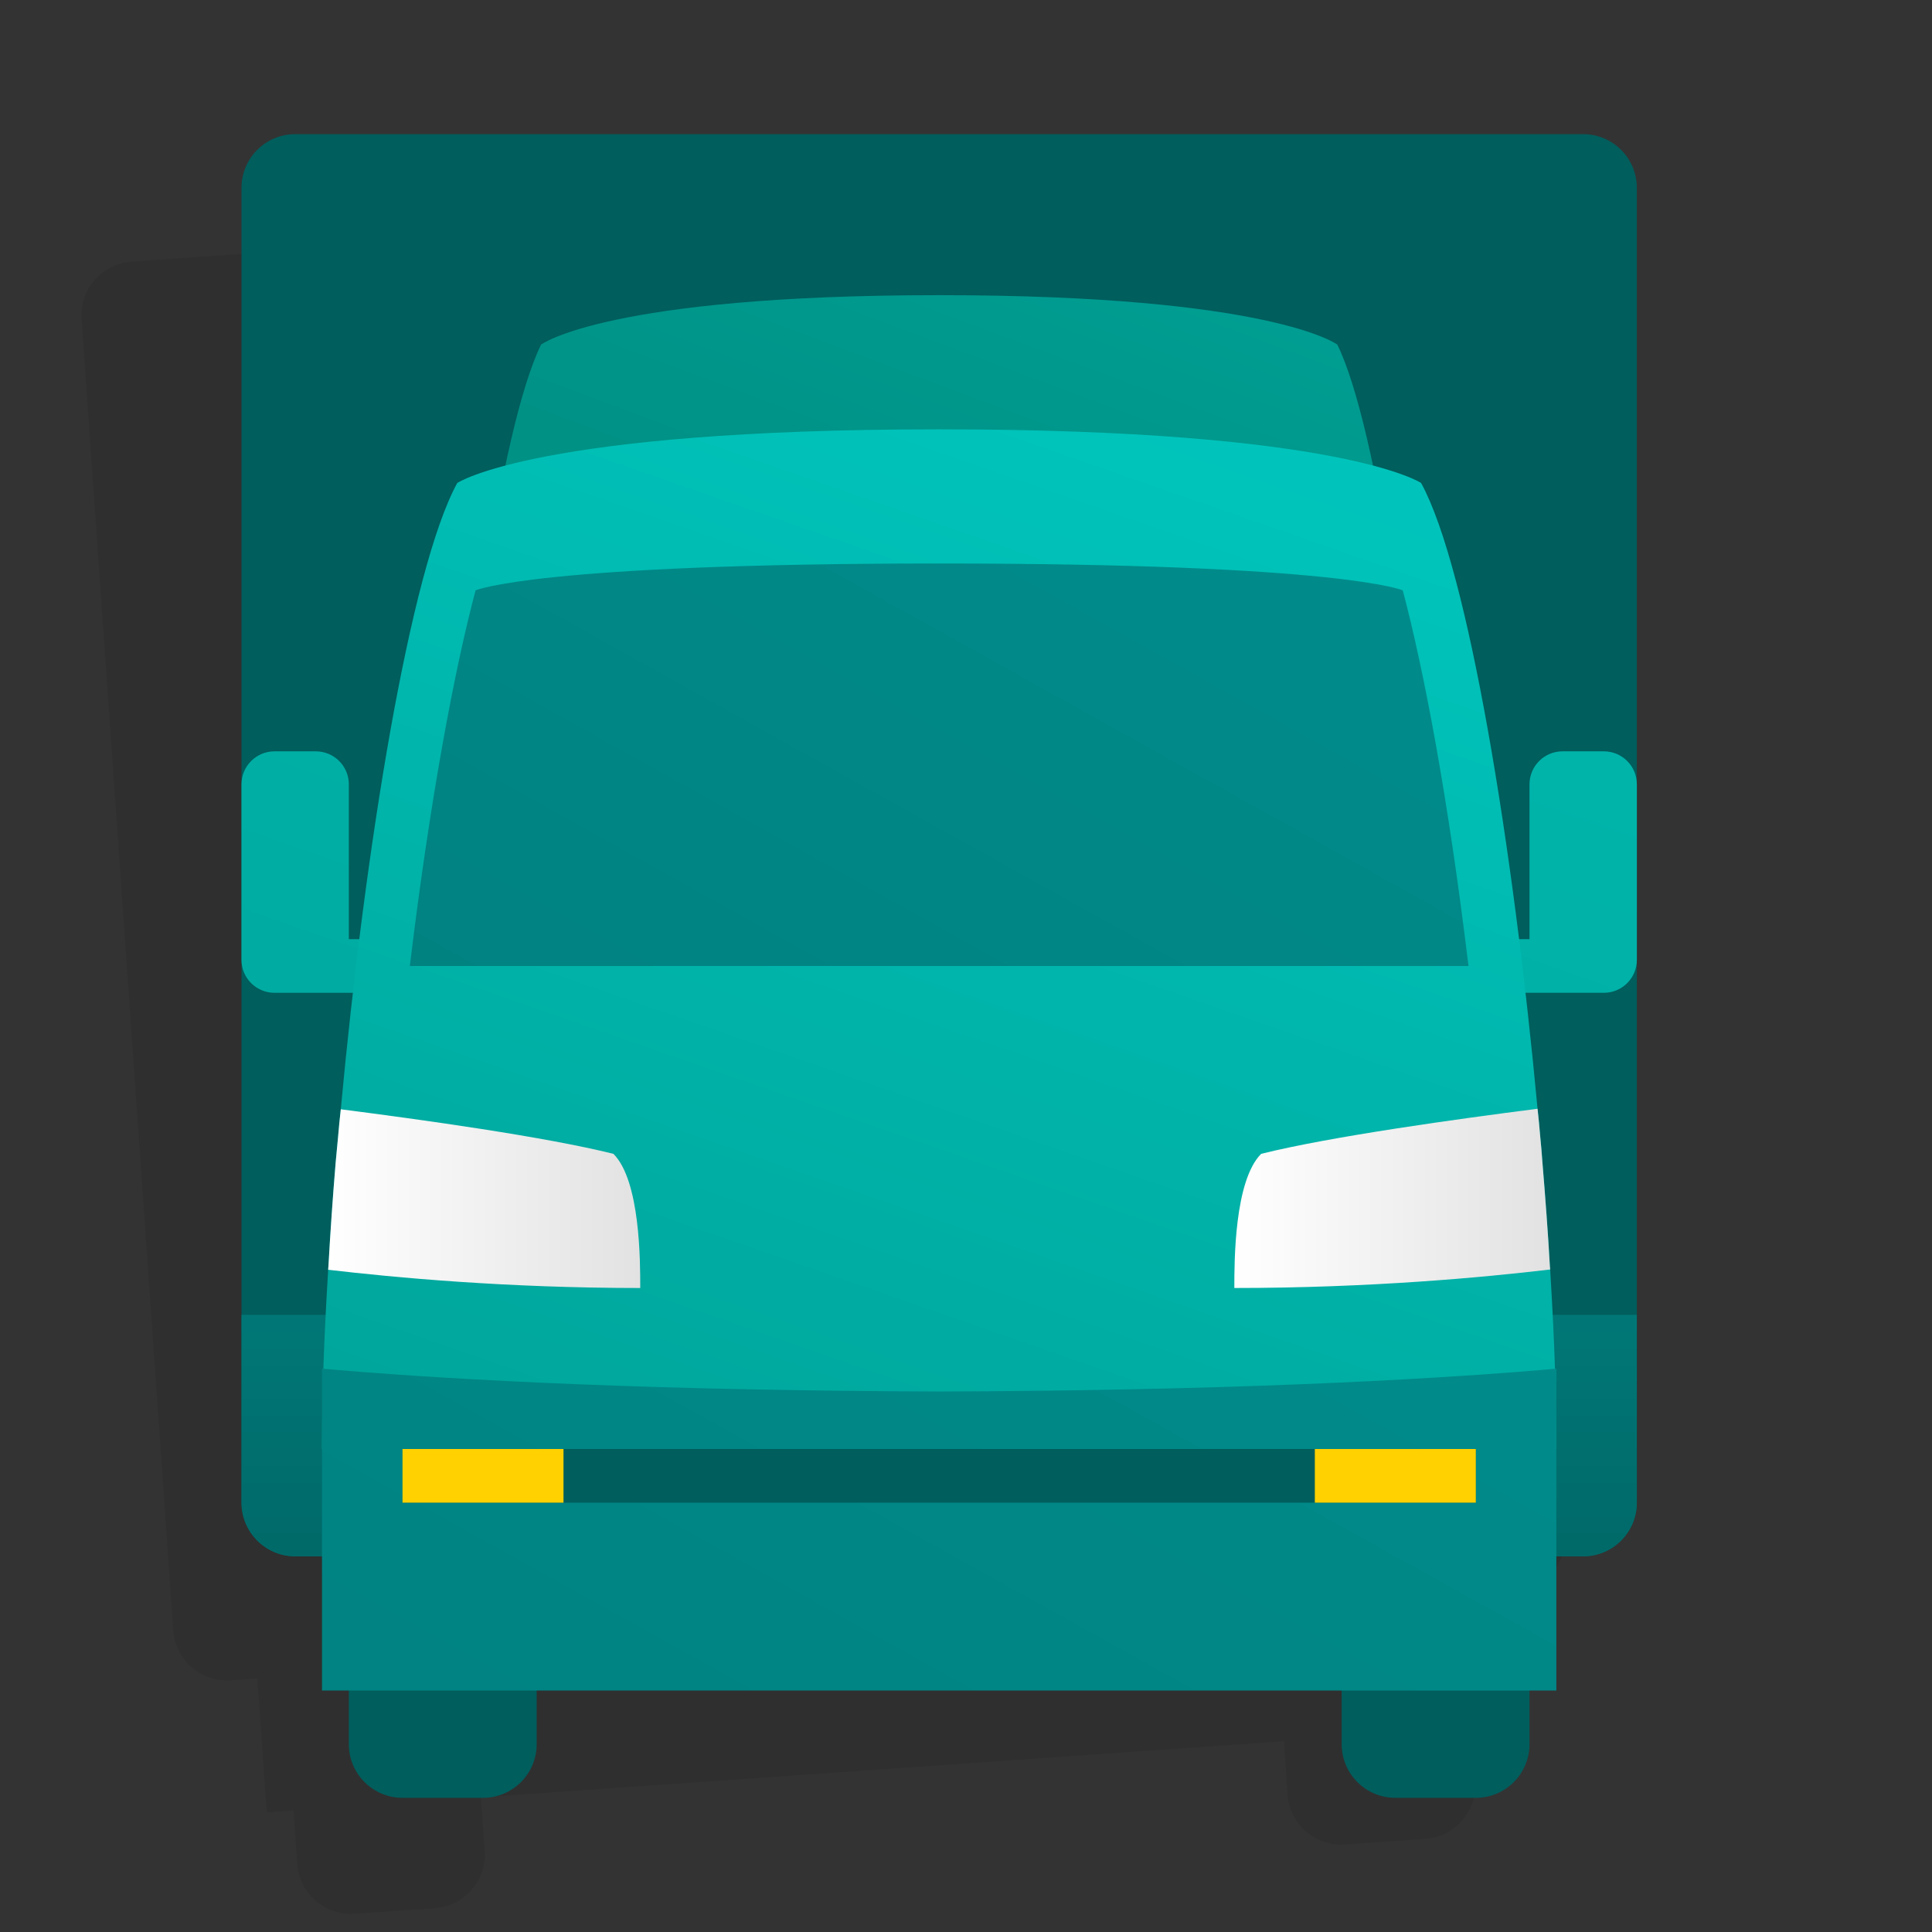 <?xml version="1.0" encoding="UTF-8" standalone="no"?>
<svg xmlns="http://www.w3.org/2000/svg" fill="none" height="72" viewBox="0 0 72 72" width="72">
  
  <rect x="0" y="0" width="72" height="72" fill="#333333" stroke="none"/>
  
  <path d="M52.779 6.401L4.896 9.75C3.799 9.827 2.964 10.787 3.04 11.885L4.591 34.061L5.047 40.584L5.97 53.782L6.458 60.765C6.535 61.862 7.495 62.697 8.593 62.621L9.591 62.551L9.94 67.539L10.938 67.469L11.078 69.464C11.155 70.566 12.111 71.397 13.213 71.32L16.206 71.111C17.308 71.034 18.139 70.078 18.062 68.976L17.922 66.981L32.885 65.935L47.848 64.889L47.988 66.884C48.065 67.986 49.021 68.817 50.123 68.74L53.116 68.531C54.218 68.454 55.049 67.498 54.972 66.396L54.832 64.401L55.83 64.331L55.481 59.343L56.479 59.273C57.576 59.196 58.411 58.236 58.335 57.138L57.847 50.155L56.924 36.957L56.468 30.434L54.917 8.258C54.84 7.161 53.88 6.326 52.782 6.402L52.779 6.401Z" fill="black" opacity="0.08"/>
  
  <path d="M59 5H11C9.895 5 9 5.895 9 7V56C9 57.105 9.895 58 11 58H59C60.105 58 61 57.105 61 56V7C61 5.895 60.105 5 59 5Z" fill="url(#paint0_linear_14014_2185)"/>
  
  <path d="M61 49V56C61 57.1 60.1 58 59 58H11C9.9 58 9 57.1 9 56V49H61Z" fill="url(#paint1_linear_14014_2185)"/>
  
  <path d="M13 35V29.23C13 28.55 12.449 28 11.769 28H10.23C9.55 28 8.999 28.551 8.999 29.23V35.769C8.999 36.449 9.55 36.999 10.23 36.999H15.999V34.999H12.999L13 35Z" fill="url(#paint2_linear_14014_2185)"/>
  
  <path d="M53.901 41.671C53.876 41.045 53.843 40.4 53.802 39.737C53.744 38.576 53.662 37.37 53.571 36.145C53.555 35.859 53.53 35.565 53.505 35.279C52.781 26.077 51.345 15.912 49.838 12.842C49.838 12.842 47.392 11 35.001 11C22.61 11 20.164 12.842 20.164 12.842C18.657 15.911 17.221 26.076 16.497 35.279L16.423 36.163C16.332 37.379 16.258 38.576 16.2 39.737C16.159 40.4 16.126 41.054 16.101 41.681C16.076 42.215 16.06 42.74 16.043 43.247C16.018 44.223 16.002 45.144 16.002 46.001H54C54 45.144 53.983 44.223 53.959 43.247C53.942 42.74 53.926 42.216 53.901 41.672V41.671Z" fill="url(#paint3_linear_14014_2185)"/>
  
  <path d="M57 35V29.23C57 28.55 57.551 28 58.231 28H59.77C60.45 28 61.001 28.551 61.001 29.23V35.769C61.001 36.449 60.45 36.999 59.77 36.999H54.001V34.999H57.001L57 35Z" fill="url(#paint4_linear_14014_2185)"/>
  
  <path d="M58 54H12C12 53.07 12.02 52.07 12.05 51.01C12.07 50.46 12.09 49.89 12.12 49.31C12.15 48.67 12.19 48 12.23 47.32C12.23 47.28 12.24 47.24 12.24 47.2C12.31 45.94 12.4 44.64 12.51 43.32L12.6 42.36C12.63 42.02 12.66 41.68 12.7 41.34C13.6 31.63 15.28 21.22 17.04 18C17.04 18 20 16 35 16C50 16 52.96 18 52.96 18C54.72 21.21 56.4 31.62 57.3 41.32C57.34 41.67 57.37 42.01 57.4 42.36C57.43 42.67 57.46 42.99 57.48 43.3C57.59 44.63 57.69 45.94 57.76 47.2C57.76 47.24 57.77 47.27 57.77 47.31C57.81 47.99 57.85 48.66 57.88 49.3C57.91 49.89 57.93 50.46 57.95 51.01C57.98 52.07 58 53.07 58 54Z" fill="url(#paint5_linear_14014_2185)"/>
  
  <path d="M18 61H15C13.895 61 13 61.895 13 63V65C13 66.105 13.895 67 15 67H18C19.105 67 20 66.105 20 65V63C20 61.895 19.105 61 18 61Z" fill="url(#paint6_linear_14014_2185)"/>
  
  <path d="M52 67H55C56.105 67 57 66.105 57 65V63C57 61.895 56.105 61 55 61H52C50.895 61 50 61.895 50 63V65C50 66.105 50.895 67 52 67Z" fill="url(#paint7_linear_14014_2185)"/>
  
  <path d="M57.95 51.009C57.37 51.061 51.75 51.592 41.85 51.78C39.76 51.823 37.47 51.849 35 51.857C32.53 51.848 30.24 51.823 28.15 51.78C18.25 51.592 12.63 51.06 12.05 51.009C12.02 51 12 51 12 51V63H58V51C58 51 57.98 51 57.95 51.009Z" fill="url(#paint8_linear_14014_2185)"/>
  
  <path d="M55 54H15V56H55V54Z" fill="url(#paint9_linear_14014_2185)"/>
  
  <path d="M21 54H15V56H21V54Z" fill="#FFD100"/>
  
  <path d="M55 54H49V56H55V54Z" fill="#FFD100"/>
  
  <path d="M17.723 22C16.933 24.977 16.027 29.77 15.273 36H54.727C53.973 29.769 53.067 24.976 52.277 22C52.277 22 50 21 35 21C20 21 17.723 22 17.723 22Z" fill="url(#paint10_linear_14014_2185)"/>
  
  <path d="M57.77 47.31C55.34 47.6 51.07 48 46 48C46 47 46 44 47 43C49.61 42.35 54.33 41.7 57.3 41.32C57.34 41.67 57.37 42.01 57.4 42.36C57.43 42.67 57.46 42.99 57.48 43.3C57.59 44.63 57.69 45.94 57.76 47.2C57.76 47.24 57.77 47.27 57.77 47.31Z" fill="url(#paint11_linear_14014_2185)"/>
  
  <path d="M23.86 48C18.89 48 14.69 47.61 12.229 47.32C12.229 47.28 12.239 47.24 12.239 47.2C12.309 45.94 12.399 44.64 12.509 43.32L12.6 42.36C12.63 42.02 12.659 41.68 12.7 41.34C15.669 41.72 20.29 42.36 22.86 43C23.86 44 23.86 47 23.86 48Z" fill="url(#paint12_linear_14014_2185)"/>
  
  <defs>
    
    <linearGradient gradientUnits="userSpaceOnUse" id="paint0_linear_14014_2185" x1="60.796" x2="50.996" y1="-63.834" y2="-27.617">
      
      <stop stop-color="#009695"/>
      
      <stop offset="0.695" stop-color="#006F6E"/>
      
      <stop offset="1" stop-color="#005E5D"/>
      
    </linearGradient>
    
    <linearGradient gradientUnits="userSpaceOnUse" id="paint1_linear_14014_2185" x1="35" x2="35" y1="29.916" y2="65.025">
      
      <stop stop-color="#009695"/>
      
      <stop offset="0.695" stop-color="#006F6E"/>
      
      <stop offset="1" stop-color="#005E5D"/>
      
    </linearGradient>
    
    <linearGradient gradientUnits="userSpaceOnUse" id="paint2_linear_14014_2185" x1="33.66" x2="-13.65" y1="-27.515" y2="107.808">
      
      <stop stop-color="#00C4BB"/>
      
      <stop offset="1" stop-color="#009185"/>
      
    </linearGradient>
    
    <linearGradient gradientUnits="userSpaceOnUse" id="paint3_linear_14014_2185" x1="58.581" x2="39.453" y1="-28.14" y2="23.027">
      
      <stop stop-color="#00C4BB"/>
      
      <stop offset="1" stop-color="#009185"/>
      
    </linearGradient>
    
    <linearGradient gradientUnits="userSpaceOnUse" id="paint4_linear_14014_2185" x1="74.532" x2="27.221" y1="-13.226" y2="122.097">
      
      <stop stop-color="#00C4BB"/>
      
      <stop offset="1" stop-color="#009185"/>
      
    </linearGradient>
    
    <linearGradient gradientUnits="userSpaceOnUse" id="paint5_linear_14014_2185" x1="44.32" x2="20.147" y1="16.29" y2="85.732">
      
      <stop stop-color="#00C4BB"/>
      
      <stop offset="1" stop-color="#009185"/>
      
    </linearGradient>
    
    <linearGradient gradientUnits="userSpaceOnUse" id="paint6_linear_14014_2185" x1="36.498" x2="28.102" y1="-35.347" y2="6.366">
      
      <stop stop-color="#009695"/>
      
      <stop offset="1" stop-color="#005E5D"/>
      
    </linearGradient>
    
    <linearGradient gradientUnits="userSpaceOnUse" id="paint7_linear_14014_2185" x1="72.128" x2="63.731" y1="-28.54" y2="13.173">
      
      <stop stop-color="#009695"/>
      
      <stop offset="1" stop-color="#005E5D"/>
      
    </linearGradient>
    
    <linearGradient gradientUnits="userSpaceOnUse" id="paint8_linear_14014_2185" x1="64.761" x2="-44.049" y1="3.431" y2="199.288">
      
      <stop stop-color="#009695"/>
      
      <stop offset="0.695" stop-color="#006F6E"/>
      
      <stop offset="1" stop-color="#005E5D"/>
      
    </linearGradient>
    
    <linearGradient gradientUnits="userSpaceOnUse" id="paint9_linear_14014_2185" x1="72.125" x2="64.62" y1="-72.71" y2="-46.893">
      
      <stop stop-color="#009695"/>
      
      <stop offset="0.695" stop-color="#006F6E"/>
      
      <stop offset="1" stop-color="#005E5D"/>
      
    </linearGradient>
    
    <linearGradient gradientUnits="userSpaceOnUse" id="paint10_linear_14014_2185" x1="59.384" x2="-28.209" y1="-12.574" y2="144.667">
      
      <stop stop-color="#009695"/>
      
      <stop offset="1" stop-color="#005E5D"/>
      
    </linearGradient>
    
    <linearGradient gradientUnits="userSpaceOnUse" id="paint11_linear_14014_2185" x1="46" x2="57.77" y1="44.66" y2="44.66">
      
      <stop stop-color="white"/>
      
      <stop offset="1" stop-color="#E2E2E2"/>
      
    </linearGradient>
    
    <linearGradient gradientUnits="userSpaceOnUse" id="paint12_linear_14014_2185" x1="12.229" x2="23.86" y1="44.67" y2="44.67">
      
      <stop stop-color="white"/>
      
      <stop offset="1" stop-color="#E2E2E2"/>
      
    </linearGradient>
    
  </defs>
  
</svg>
